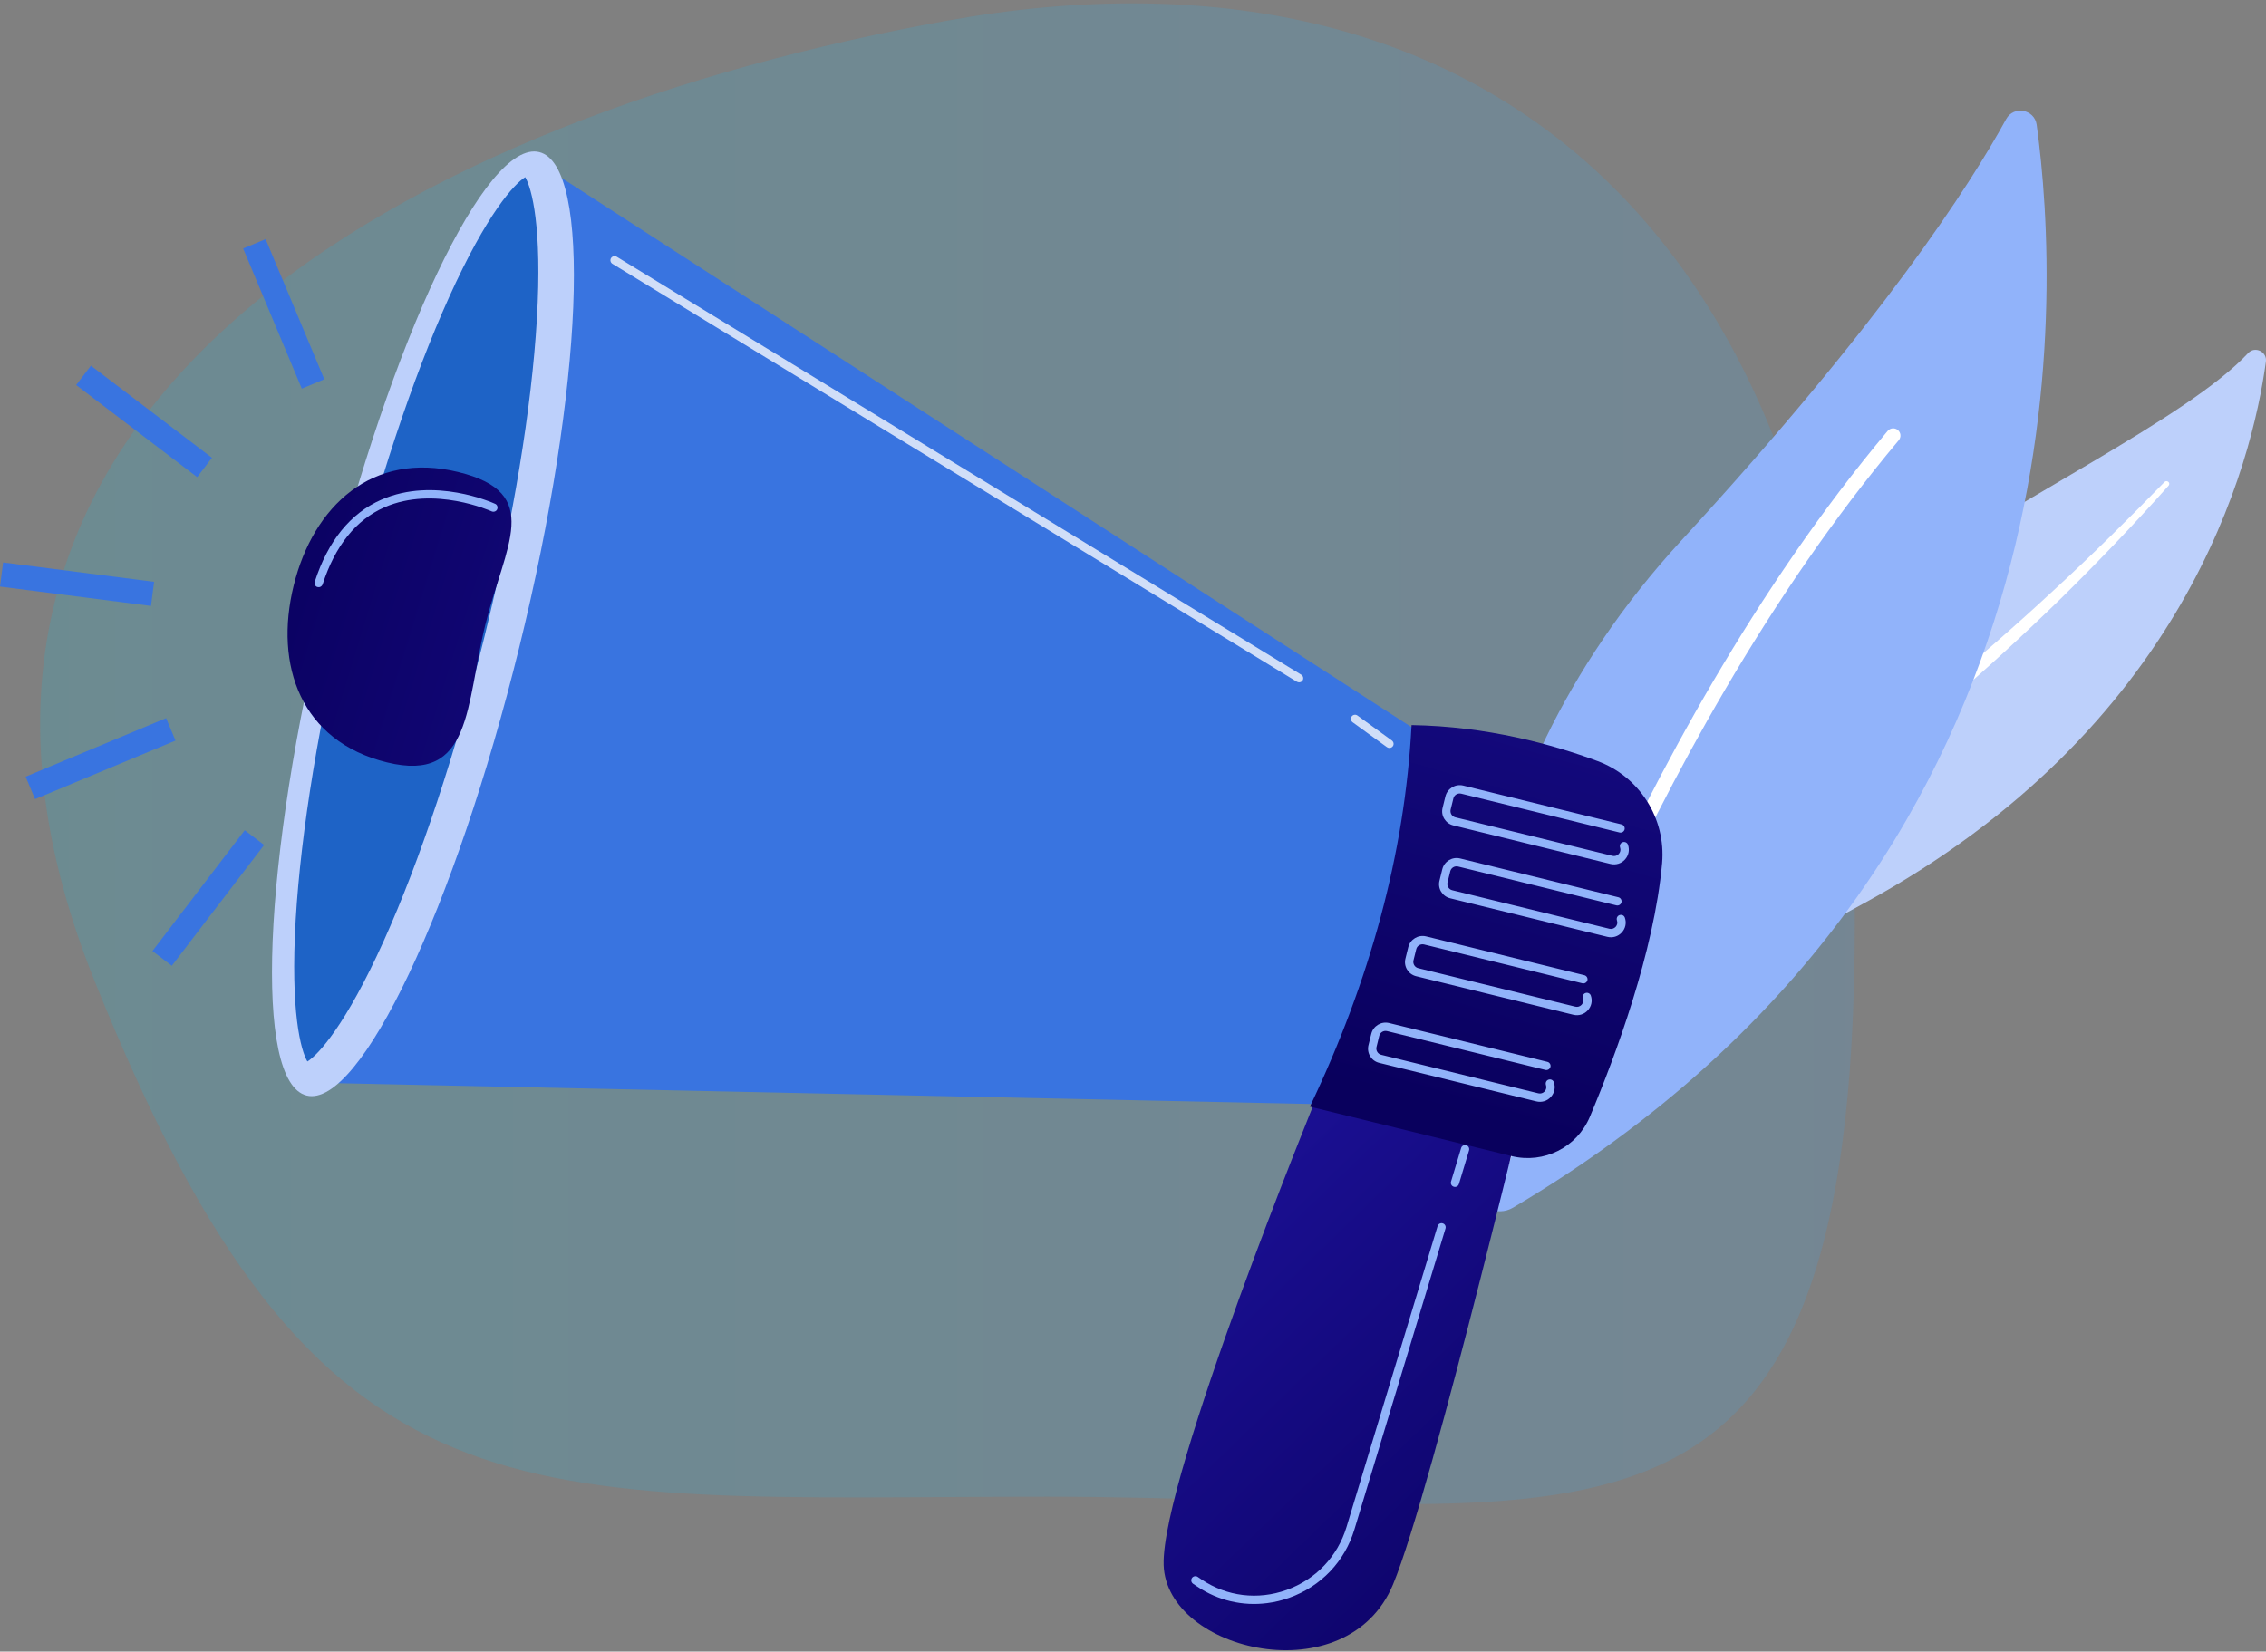 <svg width="572" height="417" viewBox="0 0 572 417" fill="none" xmlns="http://www.w3.org/2000/svg">
<rect x="0" y="0" width="572" height="417" fill="#808080" stroke="none"/>
<path opacity="0.19" d="M23.84 247.589C80.356 388.505 129.348 377.892 264.367 377.892C399.386 377.892 468.207 407.391 468.207 232.781C468.207 58.171 374.054 -19.065 239.104 5.221C106.245 29.135 -34.927 101.088 23.84 247.589Z" fill="url(#paint0_linear)"/>
<path d="M567.492 89.154C569.21 87.3 572.321 88.806 571.973 91.309C568.537 116.753 551.772 183.932 470.227 228.216C367.924 283.786 347.584 327.815 344.031 367.093C344.031 367.093 329.961 326.633 349.767 280.773C398.411 168.175 536.75 122.014 567.492 89.154Z" fill="#BDD0FB"/>
<path d="M546.386 121.689C537.261 131.051 527.973 140.228 518.36 149.08C508.794 157.955 498.949 166.552 488.872 174.802C478.749 183.029 468.486 191.07 457.875 198.647C447.31 206.294 436.42 213.455 425.484 220.615C414.571 227.845 403.542 235.052 393.233 243.418C382.923 251.76 373.45 261.447 366.043 272.593C364.186 275.374 362.398 278.201 360.772 281.097C359.101 283.971 357.545 286.914 356.059 289.88C353.11 295.836 350.533 302.023 348.443 308.349C344.287 321.025 342.058 334.326 341.593 347.558C341.547 348.949 342.638 350.13 344.031 350.177C345.401 350.223 346.562 349.18 346.632 347.813C346.841 344.592 347.073 341.394 347.468 338.196C347.63 336.597 347.863 335.021 348.072 333.423C348.327 331.847 348.536 330.248 348.861 328.672C350.022 322.369 351.601 316.158 353.667 310.087C357.708 297.944 363.582 286.358 370.641 275.698C374.24 270.415 378.21 265.386 382.575 260.705C386.94 256.024 391.654 251.644 396.623 247.566C406.584 239.363 417.427 232.133 428.293 224.833C439.137 217.51 449.98 210.095 460.522 202.239C465.792 198.323 470.993 194.314 476.125 190.212C478.702 188.173 481.233 186.087 483.764 184.002C486.272 181.893 488.779 179.784 491.287 177.652C501.225 169.078 510.907 160.203 520.287 151.05C529.622 141.85 538.7 132.395 547.407 122.616C547.663 122.338 547.639 121.898 547.361 121.666C547.059 121.411 546.641 121.411 546.386 121.689Z" fill="white"/>
<path d="M381.925 304.92C377.908 307.307 372.777 304.804 372.08 300.192C368.342 274.771 364.255 201.915 424.369 136.52C475.126 81.322 497.393 46.562 506.402 30.085C508.306 26.61 513.554 27.583 514.111 31.499C520.078 74.903 527.369 218.785 381.925 304.92Z" fill="#91B3FA"/>
<path d="M377.026 300.957C376.91 300.933 376.793 300.933 376.677 300.887C375.725 300.586 375.168 299.589 375.47 298.616C375.795 297.527 409.393 188.752 476.496 108.804C477.146 108.04 478.284 107.924 479.073 108.573C479.84 109.221 479.956 110.357 479.306 111.145C412.69 190.513 379.301 298.593 378.976 299.682C378.697 300.516 377.862 301.026 377.026 300.957Z" fill="white"/>
<path d="M388.264 263.764C388.264 263.764 361.585 376.084 351.647 400.022C340.108 427.807 294.412 417.008 293.739 395.109C293.089 373.187 332.283 277.181 332.283 277.181L388.264 263.764Z" fill="url(#paint1_linear)"/>
<path d="M319.907 404.749C321.764 404.518 323.645 404.054 325.456 403.405C333.467 400.532 339.457 394.252 341.895 386.141L364.882 310.18C365.045 309.624 364.743 309.044 364.186 308.882C363.628 308.72 363.048 309.021 362.885 309.577L339.898 385.539C337.646 393.001 332.12 398.794 324.76 401.436C317.515 404.031 309.714 403.081 303.375 398.84C303.027 398.609 302.701 398.377 302.353 398.145C301.889 397.821 301.215 397.937 300.89 398.4C300.565 398.863 300.681 399.535 301.146 399.86C301.494 400.115 301.866 400.347 302.214 400.578C307.485 404.124 313.731 405.56 319.907 404.749Z" fill="#91B3FA"/>
<path d="M367.413 299.682C367.808 299.636 368.156 299.358 368.272 298.941L370.826 290.46C370.989 289.903 370.687 289.324 370.13 289.162C369.573 289 368.992 289.301 368.83 289.857L366.275 298.338C366.113 298.894 366.415 299.474 366.972 299.636C367.111 299.682 367.274 299.705 367.413 299.682Z" fill="#91B3FA"/>
<path d="M362.096 187.339L135.687 41L81.215 273.404L346.702 279.081L362.096 187.339Z" fill="#3974E0"/>
<path d="M131.072 163.455C147.279 97.675 149.534 41.683 136.11 38.394C122.685 35.105 98.663 85.763 82.456 151.543C66.249 217.323 63.993 273.315 77.418 276.605C90.843 279.894 114.864 229.235 131.072 163.455Z" fill="#BDD0FB"/>
<path d="M77.593 268.005C80.333 266.313 87.252 258.875 96.841 237.625C106.106 217.093 115.161 189.726 122.336 160.597C129.511 131.445 134.201 103.011 135.524 80.533C136.894 57.267 134.224 47.488 132.576 44.73C129.836 46.422 122.916 53.861 113.327 75.111C104.063 95.642 95.007 123.01 87.832 152.139C80.658 181.291 75.968 209.724 74.644 232.202C73.274 255.468 75.944 265.247 77.593 268.005Z" fill="#1E63C6"/>
<path d="M74.133 147.851C69.141 168.081 76.037 187.176 97.654 192.482C119.271 197.789 117.508 178.008 122.5 157.778C127.492 137.548 137.335 124.492 115.718 119.186C94.078 113.879 79.102 127.621 74.133 147.851Z" fill="url(#paint2_linear)"/>
<path d="M403.263 192.159C391.956 187.964 375.377 183.376 356.315 183.075C354.62 215.54 345.773 247.635 330.657 279.406L381.577 291.896C389.704 293.889 398.062 289.694 401.313 282.001C407.791 266.591 417.543 240.382 419.563 217.927C420.538 206.642 413.875 196.098 403.263 192.159Z" fill="url(#paint3_linear)"/>
<path d="M366.856 208.403L406.537 218.136C407.884 218.46 409.254 218.043 410.183 217.023C411.111 216.004 411.413 214.613 410.949 213.292C410.763 212.736 410.159 212.458 409.602 212.644C409.045 212.829 408.766 213.432 408.952 213.988C409.161 214.567 409.022 215.17 408.627 215.61C408.209 216.05 407.629 216.235 407.048 216.096L367.367 206.364C366.508 206.155 365.974 205.275 366.183 204.394L366.879 201.567C367.088 200.709 367.97 200.176 368.853 200.385L408.813 210.187C409.37 210.326 409.95 209.979 410.09 209.423C410.229 208.866 409.881 208.287 409.324 208.148L369.364 198.346C367.367 197.859 365.347 199.087 364.859 201.08L364.163 203.907C363.628 205.9 364.859 207.916 366.856 208.403Z" fill="#91B3FA"/>
<path d="M366.066 226.802L405.748 236.535C407.094 236.859 408.464 236.442 409.393 235.422C410.322 234.403 410.624 233.012 410.159 231.691C409.974 231.135 409.37 230.857 408.813 231.043C408.255 231.228 407.977 231.83 408.163 232.387C408.372 232.966 408.232 233.568 407.837 234.009C407.42 234.449 406.839 234.634 406.259 234.495L366.577 224.763C365.718 224.554 365.184 223.673 365.393 222.793L366.09 219.966C366.299 219.108 367.181 218.575 368.063 218.784L408.023 228.586C408.58 228.725 409.161 228.378 409.3 227.821C409.44 227.265 409.091 226.686 408.534 226.547L368.574 216.745C366.577 216.258 364.557 217.486 364.07 219.479L363.373 222.306C362.839 224.299 364.07 226.315 366.066 226.802Z" fill="#91B3FA"/>
<path opacity="0.76" d="M327.685 172.253C328.127 172.369 328.591 172.183 328.823 171.79C329.125 171.303 328.962 170.654 328.475 170.353L155.679 64.822C155.191 64.521 154.541 64.683 154.239 65.169C153.937 65.656 154.1 66.305 154.587 66.606L327.384 172.137C327.476 172.183 327.593 172.23 327.685 172.253Z" fill="white"/>
<path opacity="0.76" d="M350.486 188.822C350.881 188.914 351.322 188.775 351.578 188.428C351.926 187.964 351.81 187.315 351.346 186.968L342.662 180.665C342.197 180.317 341.524 180.433 341.199 180.896C340.851 181.36 340.967 182.009 341.431 182.356L350.115 188.659C350.231 188.729 350.37 188.775 350.486 188.822Z" fill="white"/>
<path d="M357.475 246.476L397.157 256.209C398.503 256.533 399.873 256.116 400.802 255.097C401.731 254.077 402.033 252.687 401.568 251.366C401.383 250.81 400.779 250.532 400.222 250.717C399.664 250.902 399.386 251.505 399.571 252.061C399.78 252.64 399.641 253.243 399.246 253.683C398.828 254.123 398.248 254.309 397.668 254.17L357.986 244.437C357.127 244.229 356.593 243.348 356.802 242.468L357.499 239.64C357.707 238.783 358.59 238.25 359.472 238.459L399.432 248.261C399.989 248.4 400.57 248.052 400.709 247.496C400.849 246.94 400.5 246.361 399.943 246.222L359.983 236.419C357.986 235.933 355.966 237.161 355.478 239.154L354.782 241.981C354.248 243.974 355.478 245.99 357.475 246.476Z" fill="#91B3FA"/>
<path d="M348.141 268.352L387.823 278.084C389.169 278.409 390.539 277.992 391.468 276.972C392.397 275.953 392.699 274.562 392.234 273.241C392.049 272.685 391.445 272.407 390.888 272.592C390.33 272.778 390.052 273.38 390.237 273.937C390.446 274.516 390.307 275.118 389.912 275.559C389.494 275.999 388.914 276.184 388.334 276.045L348.652 266.313C347.793 266.104 347.259 265.224 347.468 264.343L348.165 261.516C348.374 260.659 349.256 260.126 350.138 260.334L390.098 270.136C390.655 270.275 391.236 269.928 391.375 269.371C391.515 268.815 391.166 268.236 390.609 268.097L350.649 258.295C348.652 257.808 346.632 259.036 346.145 261.029L345.448 263.856C344.937 265.849 346.145 267.865 348.141 268.352Z" fill="#91B3FA"/>
<path d="M80.193 148.223C80.727 148.362 81.261 148.06 81.447 147.527C84.605 137.795 89.852 131.237 97.097 128.062C109.612 122.57 123.938 129.035 124.101 129.105C124.635 129.337 125.262 129.128 125.494 128.595C125.726 128.062 125.517 127.436 124.983 127.205C124.356 126.927 109.635 120.299 96.261 126.162C88.459 129.591 82.794 136.566 79.45 146.902C79.265 147.458 79.566 148.037 80.124 148.223C80.124 148.199 80.147 148.199 80.193 148.223Z" fill="#91B3FA"/>
<path d="M0.786 142.012L0 148.103L38.113 152.993L38.899 146.902L0.786 142.012Z" fill="#3974E0"/>
<path d="M22.954 92.327L19.223 97.21L49.777 120.466L53.508 115.583L22.954 92.327Z" fill="#3974E0"/>
<path d="M67.053 60.368L61.375 62.734L76.185 98.126L81.863 95.759L67.053 60.368Z" fill="#3974E0"/>
<path d="M38.48 240.114L43.372 243.837L66.674 213.344L61.782 209.62L38.48 240.114Z" fill="#3974E0"/>
<path d="M6.472 196.097L8.843 201.764L44.304 186.983L41.933 181.316L6.472 196.097Z" fill="#3974E0"/>
<defs>
<linearGradient id="paint0_linear" x1="468.205" y1="190.328" x2="10.129" y2="190.328" gradientUnits="userSpaceOnUse">
<stop stop-color="#42A0E4"/>
<stop offset="1" stop-color="#17B7DA"/>
</linearGradient>
<linearGradient id="paint1_linear" x1="415.889" y1="409.553" x2="311.697" y2="301.964" gradientUnits="userSpaceOnUse">
<stop stop-color="#09005D"/>
<stop offset="1" stop-color="#1A0F91"/>
</linearGradient>
<linearGradient id="paint2_linear" x1="54.033" y1="139.668" x2="224.164" y2="192.072" gradientUnits="userSpaceOnUse">
<stop stop-color="#09005D"/>
<stop offset="1" stop-color="#1A0F91"/>
</linearGradient>
<linearGradient id="paint3_linear" x1="365.958" y1="281.062" x2="411.528" y2="122.659" gradientUnits="userSpaceOnUse">
<stop stop-color="#09005D"/>
<stop offset="1" stop-color="#1A0F91"/>
</linearGradient>
</defs>
</svg>
